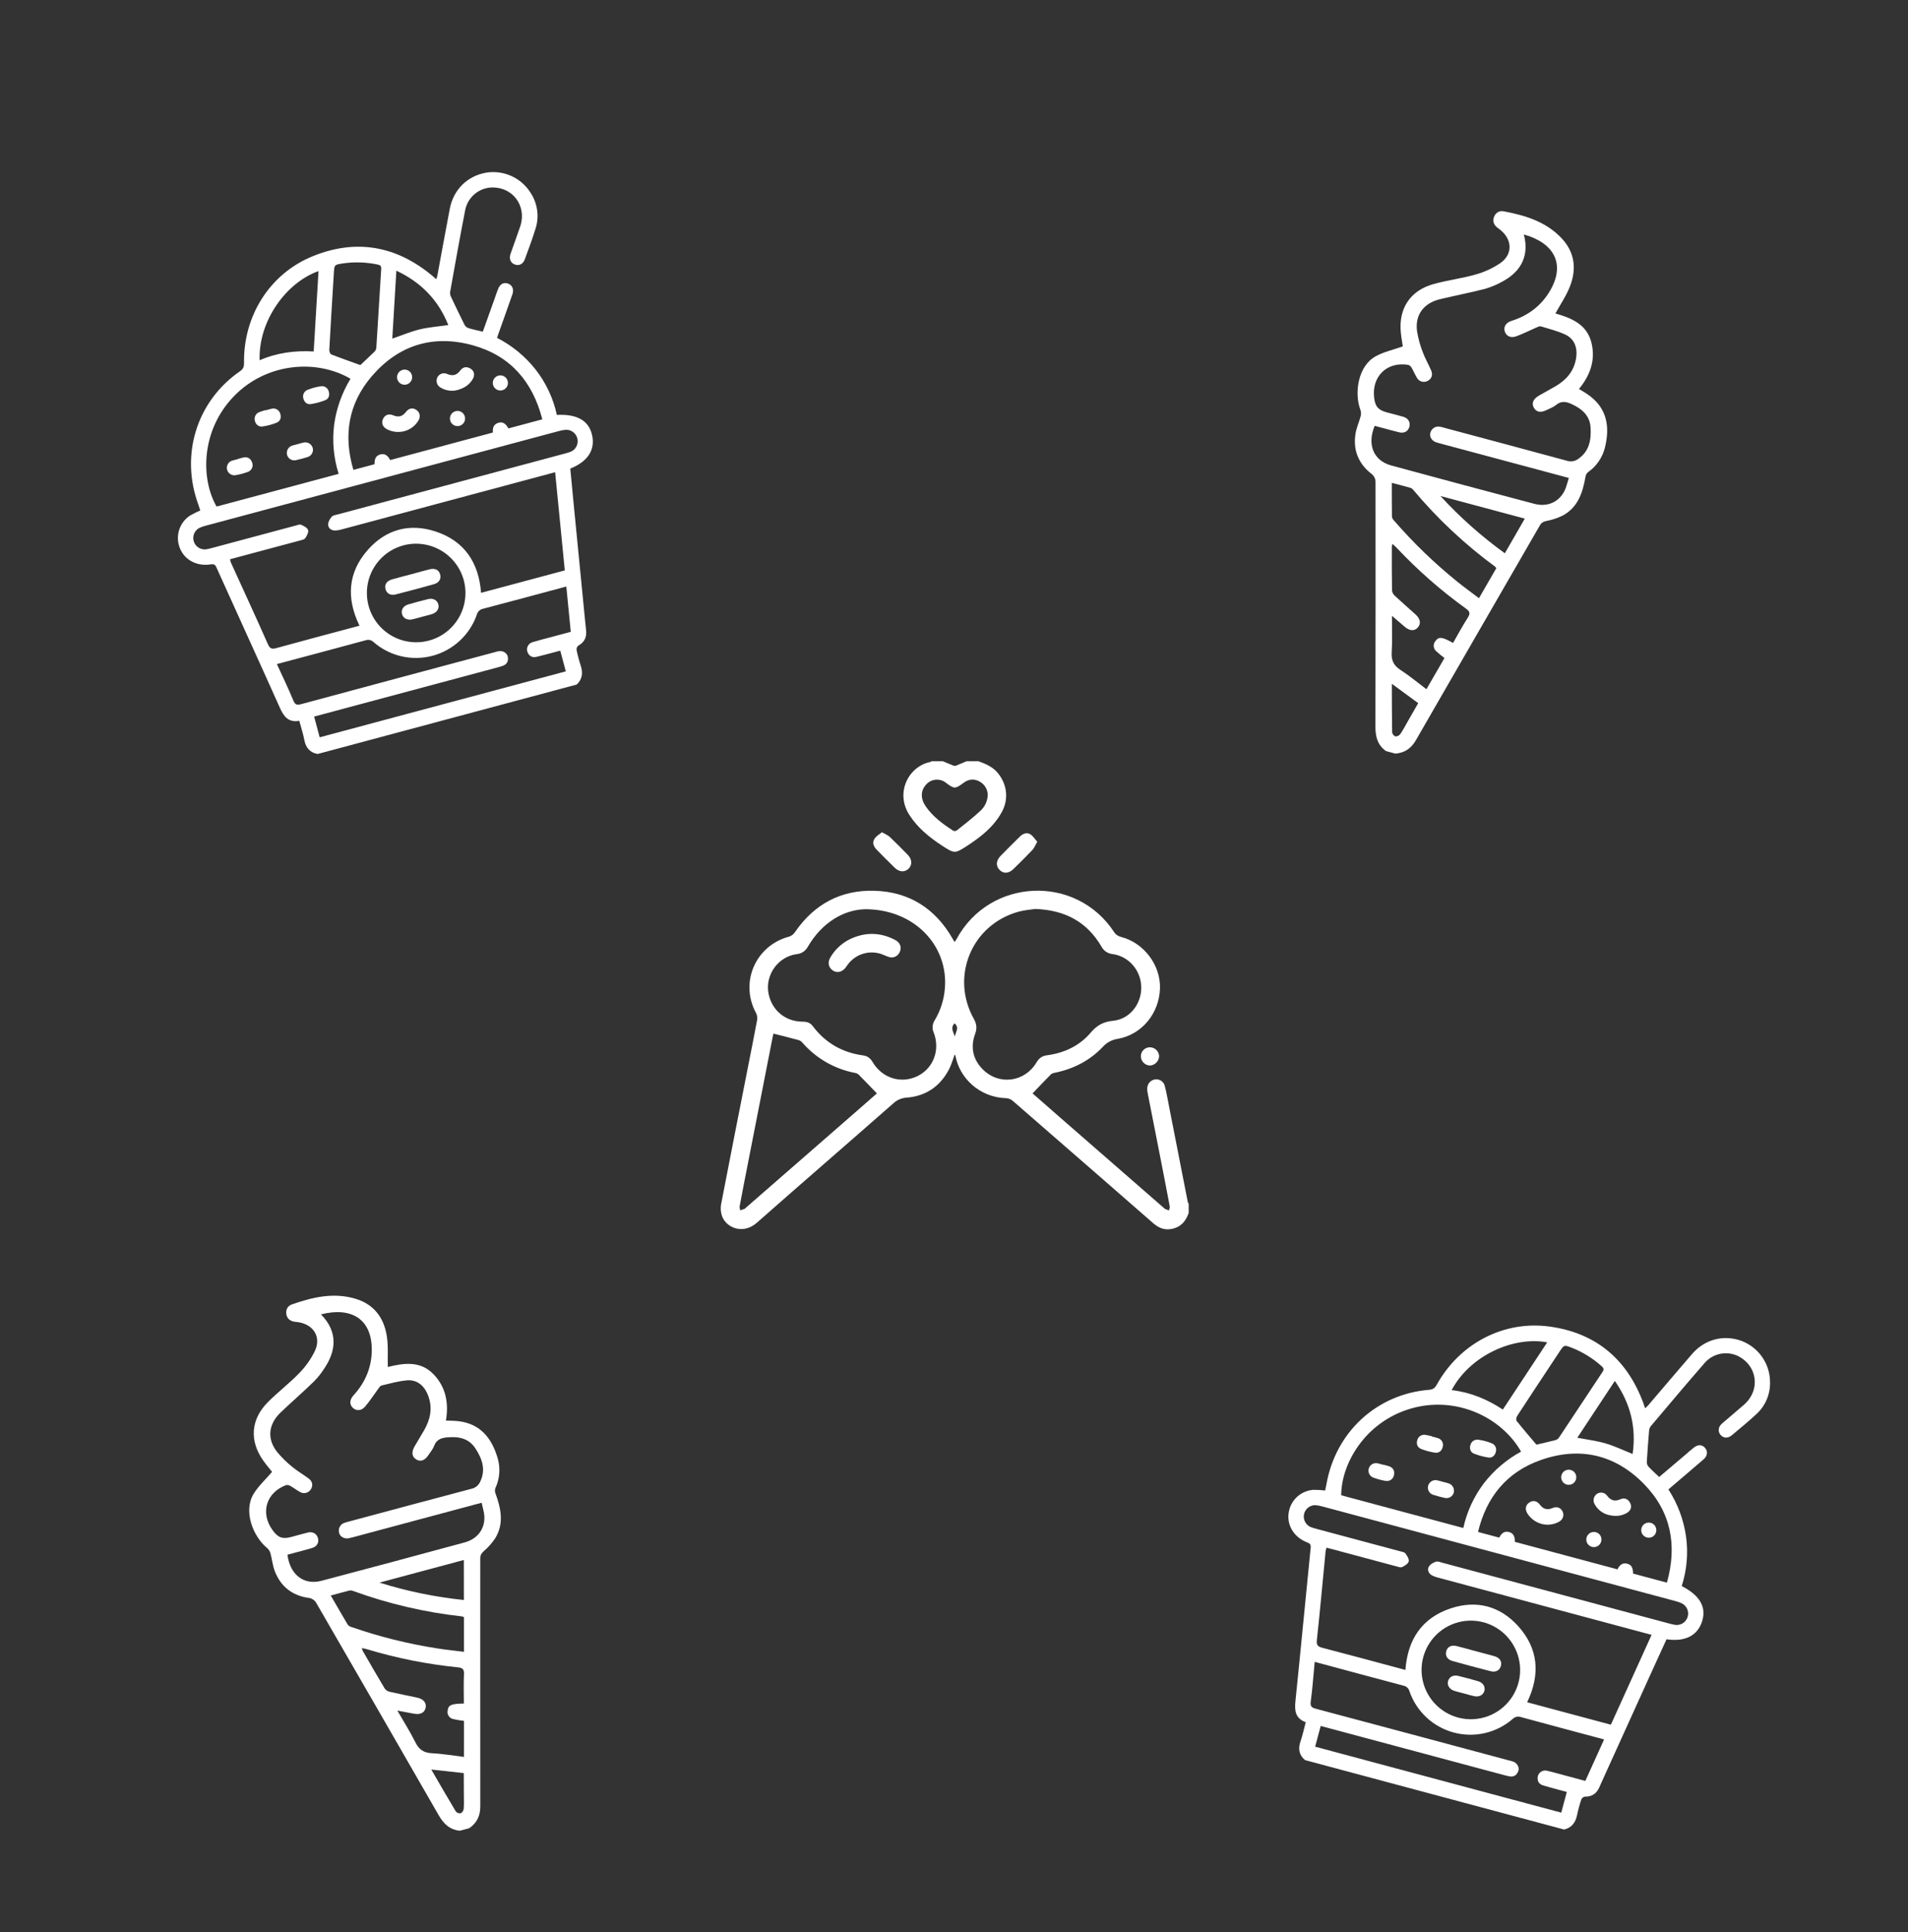 <svg xmlns="http://www.w3.org/2000/svg" width="1276" height="1292" viewBox="0 0 1276 1292" fill="none"><rect x="0" y="0" width="1276" height="1292" fill="#333333" stroke="none"/><g clip-path="url(#clip0_123_635)"><path d="M212.388 504.155C207.222 503.172 204.547 499.997 203.549 494.875C202.718 490.588 201.346 486.409 200.155 481.966C192.875 483.252 189.796 479.128 187.181 473.279C173.113 441.87 158.799 410.62 144.644 379.197C143.619 376.908 142.277 377.174 140.375 377.441C131.263 378.703 123.152 374.131 120.201 366.258C118.712 362.439 118.576 358.226 119.816 354.319C121.055 350.412 123.595 347.048 127.012 344.785C129.251 343.491 131.564 342.33 133.94 341.31C133.564 340.186 133.164 338.833 132.677 337.504C120.379 304.142 131.51 268.236 160.517 248.207C162.692 246.689 163.248 245.202 163.205 242.734C162.666 211.255 180.385 182.93 209.368 171.225C238.351 159.521 265.188 164.427 289.192 184.454C289.794 184.957 290.363 185.506 290.952 186.031C291.121 186.173 291.325 186.268 291.857 186.612C292.129 185.604 292.418 184.693 292.585 183.779C295.333 169.139 297.935 154.408 300.781 139.677C303.258 126.682 312.632 117.565 325.286 115.418C331.169 114.502 337.192 115.386 342.563 117.954C347.935 120.522 352.404 124.654 355.386 129.808C357.479 133.235 358.808 137.074 359.284 141.062C359.76 145.05 359.372 149.093 358.144 152.917C356.03 159.799 353.481 166.554 350.999 173.319C349.807 176.586 347.222 177.868 344.388 176.896C341.555 175.925 340.255 173.167 341.429 169.727C343.541 163.641 345.799 157.647 347.847 151.569C352.675 137.289 342.375 124.163 327.439 125.442C323.54 125.882 319.876 127.531 316.961 130.158C314.046 132.785 312.026 136.257 311.183 140.089C307.565 158.536 304.287 177.032 300.973 195.528C300.933 196.726 301.234 197.91 301.841 198.944C304.706 205.025 307.605 211.097 310.628 217.107C311.151 218.124 312.029 218.914 313.094 219.328C316.162 220.302 319.402 220.941 322.876 221.788C325.436 214.652 328.003 207.484 330.577 200.282C331.421 197.951 332.129 195.6 333.081 193.287C334.392 189.941 336.767 188.641 339.625 189.568C342.484 190.496 343.87 193.362 342.707 196.704C339.564 205.752 336.316 214.753 333.118 223.768C332.894 224.399 332.703 225.049 332.413 225.922C342.478 231.055 351.305 238.319 358.279 247.208C365.2 256.09 370.027 266.418 372.401 277.424C385.913 276.732 393.72 281.218 395.932 290.767C398.216 300.652 393.225 308.595 381.389 313.31C382.069 320.454 382.728 327.697 383.441 334.934C386.074 361.916 388.718 388.892 391.373 415.862C391.562 417.758 391.737 419.666 391.964 421.561C392.416 426.043 390.89 429.427 386.802 431.664C386.386 431.988 386.056 432.409 385.84 432.891C385.625 433.373 385.532 433.9 385.569 434.427C386.275 437.975 387.195 441.478 388.323 444.916C389.967 449.827 389.535 454.153 385.594 457.81L212.388 504.155ZM371.254 315.745L366.977 316.891C320.811 329.262 274.636 341.634 228.452 354.009C227.055 354.426 225.613 354.672 224.157 354.739C221.557 354.78 219.518 353.175 219.45 350.826C219.391 349.036 220.605 346.896 221.877 345.498C222.791 344.476 224.713 344.28 226.223 343.875C276.434 330.421 326.639 316.968 376.838 303.518C378.252 303.139 379.675 302.757 381.055 302.285C382.884 301.692 384.422 300.432 385.364 298.756C386.305 297.079 386.581 295.11 386.135 293.24C385.689 291.369 384.555 289.736 382.959 288.664C381.363 287.592 379.421 287.162 377.522 287.457C376.182 287.632 374.858 287.906 373.559 288.276C294.925 309.346 216.295 330.415 137.667 351.483C136.136 351.85 134.645 352.372 133.219 353.04C131.674 353.886 130.469 355.241 129.808 356.874C129.148 358.507 129.072 360.319 129.595 362.001C130.117 363.684 131.205 365.134 132.675 366.106C134.144 367.078 135.905 367.512 137.657 367.335C139.106 367.104 140.538 366.78 141.944 366.364C160.462 361.402 178.974 356.442 197.48 351.483C198.772 351.137 200.359 350.459 201.403 350.9C203.196 351.654 205.575 352.888 206.033 354.421C206.491 355.955 205.202 358.302 204.098 359.908C203.464 360.826 201.75 361.098 200.458 361.444C186.093 365.331 171.719 369.182 157.335 372.999L153.844 373.935C153.996 374.722 154.204 375.498 154.466 376.257C162.708 394.379 171.084 412.437 179.126 430.65C180.53 433.829 181.862 434.156 184.904 433.322C202.177 428.544 219.514 423.973 236.833 419.333L240.412 418.374C231.532 400.039 232.583 382.869 245.928 367.729C257.981 354.049 273.667 349.706 291 355.278C310.458 361.554 320.18 376.014 321.72 396.391L377.71 381.388C375.546 359.626 373.427 337.926 371.254 315.745ZM374.678 435.053L370.514 436.169C366.594 437.219 362.657 438.274 358.727 439.215C355.738 439.894 353.645 438.509 352.651 435.706C352.455 435.053 352.394 434.366 352.471 433.688C352.548 433.01 352.761 432.355 353.097 431.761C353.433 431.167 353.887 430.648 354.429 430.234C354.971 429.82 355.592 429.52 356.253 429.352C360.124 428.156 364.095 427.194 367.997 426.149L381.711 422.474C380.706 412.265 379.734 402.421 378.731 392.183L374.829 393.228C357.623 397.839 340.43 402.492 323.207 407.004C322.183 407.182 321.232 407.65 320.467 408.352C319.701 409.055 319.154 409.963 318.89 410.968C316.577 417.621 312.67 423.606 307.51 428.4C302.35 433.195 296.095 436.652 289.29 438.471C282.486 440.29 275.339 440.414 268.476 438.833C261.612 437.252 255.24 434.014 249.917 429.402C249.232 428.701 248.363 428.208 247.409 427.981C246.456 427.754 245.457 427.804 244.531 428.123C225.935 433.199 207.292 438.101 188.663 443.093L185.172 444.028C189.002 452.423 192.855 460.307 196.174 468.4C197.406 471.391 198.719 471.544 201.443 470.814C244.436 459.22 287.441 447.678 330.457 436.189C331.529 435.849 332.622 435.578 333.729 435.378C336.525 435.022 339.206 436.717 339.624 439.29C340.063 442.045 339.064 444.184 336.292 445.189C335.031 445.648 333.706 446.012 332.414 446.359L210.073 479.14L213.788 493.002L378.387 448.898L374.678 435.053ZM362.678 280.385C356.211 255.098 341.227 237.865 316.389 230.926C289.778 223.48 266.478 230.659 248.512 251.705C232.982 269.901 229.506 291.078 236.336 314.192L250.486 310.4C250.412 307.435 250.965 304.752 254.346 303.855C257.726 302.959 259.522 305.051 260.966 307.611L329.622 289.214C329.398 286.318 329.99 283.886 332.923 282.819C336.546 281.502 338.495 283.815 340.025 286.455L362.678 280.385ZM226.489 316.83C223.128 306.268 222.09 295.105 223.446 284.104C224.931 273.178 228.664 262.678 234.41 253.267C211.35 239.798 177.873 242.658 156.294 265.094C134.049 288.223 134.341 320.564 144.844 338.707L226.489 316.83ZM269.793 364.647C263.501 366.331 257.85 369.841 253.551 374.734C249.252 379.627 246.499 385.683 245.638 392.139C244.778 398.595 245.85 405.162 248.717 411.009C251.585 416.857 256.121 421.725 261.752 424.997C267.383 428.27 273.857 429.801 280.358 429.398C286.858 428.995 293.094 426.676 298.278 422.732C303.461 418.789 307.361 413.399 309.484 407.241C311.607 401.084 311.859 394.436 310.208 388.136C309.093 383.938 307.162 380 304.525 376.548C301.889 373.097 298.598 370.198 294.841 368.018C291.084 365.838 286.935 364.419 282.629 363.843C278.324 363.266 273.947 363.544 269.749 364.659L269.793 364.647ZM240.99 244.094C243.976 241.272 247.381 238.161 250.648 234.956C251.279 234.207 251.643 233.271 251.684 232.293C252.8 214.807 253.83 197.316 254.939 179.841C255.053 178.033 254.446 177.269 252.664 176.905C244.84 175.236 236.779 174.997 228.869 176.198C223.598 177.021 223.617 177.128 223.282 182.373C223.143 184.609 222.996 186.856 222.867 189.099C221.939 204.037 221.033 218.987 220.229 233.863C220.172 234.908 220.774 236.665 221.518 236.961C227.878 239.467 234.347 241.719 240.946 244.105L240.99 244.094ZM213.013 181.27C191.5 188.831 172.702 214.526 173.637 240.884C185.166 235.867 197.194 234.282 209.787 235.015C210.873 217.032 211.971 199.307 213.013 181.27ZM265.07 180.99L262.349 226.423C268.689 224.247 274.59 221.721 280.74 220.232C286.89 218.743 293.256 218.3 299.803 217.351C293.184 200.749 281.782 188.853 265.07 180.99Z" fill="white"></path><path d="M270.859 288.175C266.895 289.34 262.637 288.952 258.948 287.091C255.888 285.553 254.848 282.857 256.143 280.115C257.439 277.372 259.883 276.437 262.982 277.702C266.543 279.19 269.181 278.492 271.51 275.417C273.457 272.8 276.233 272.477 278.618 274.186C280.862 275.784 281.386 278.787 279.73 281.373C277.702 284.647 274.547 287.067 270.859 288.175V288.175Z" fill="white"></path><path d="M305.68 260.862C302.007 261.755 298.13 261.191 294.864 259.288C293.698 258.704 292.791 257.706 292.322 256.49C291.852 255.273 291.853 253.925 292.324 252.709C292.573 252.079 292.948 251.507 293.427 251.028C293.906 250.549 294.478 250.173 295.108 249.925C295.738 249.676 296.412 249.56 297.089 249.582C297.766 249.605 298.431 249.767 299.042 250.057C302.725 251.615 305.445 250.942 307.833 247.702C309.603 245.3 312.113 244.89 314.694 246.49C317.274 248.091 317.724 250.815 316.085 253.602C313.913 257.197 310.691 259.52 305.68 260.862Z" fill="white"></path><path d="M275.434 250.779C275.713 251.735 275.704 252.752 275.407 253.702C275.11 254.653 274.539 255.495 273.765 256.121C272.991 256.748 272.049 257.132 271.058 257.226C270.066 257.319 269.069 257.117 268.192 256.645C267.315 256.174 266.597 255.453 266.128 254.575C265.659 253.696 265.46 252.698 265.557 251.707C265.653 250.716 266.04 249.775 266.67 249.004C267.299 248.232 268.142 247.663 269.094 247.369C269.734 247.162 270.409 247.087 271.078 247.148C271.748 247.209 272.398 247.404 272.991 247.723C273.583 248.041 274.105 248.476 274.524 249.001C274.944 249.526 275.254 250.131 275.434 250.779Z" fill="white"></path><path d="M336.066 260.888C335.112 261.173 334.095 261.169 333.143 260.877C332.191 260.585 331.346 260.018 330.715 259.247C330.084 258.477 329.695 257.537 329.597 256.546C329.498 255.555 329.695 254.557 330.162 253.678C330.629 252.798 331.345 252.076 332.221 251.603C333.097 251.129 334.094 250.925 335.085 251.016C336.077 251.107 337.02 251.489 337.795 252.114C338.57 252.739 339.143 253.579 339.442 254.529C339.651 255.168 339.729 255.842 339.672 256.512C339.614 257.182 339.422 257.833 339.107 258.427C338.791 259.02 338.36 259.545 337.837 259.967C337.315 260.39 336.712 260.704 336.066 260.888V260.888Z" fill="white"></path><path d="M310.881 278.631C311.12 279.6 311.068 280.618 310.73 281.557C310.392 282.497 309.784 283.315 308.982 283.909C308.18 284.504 307.22 284.848 306.223 284.899C305.226 284.949 304.237 284.704 303.379 284.193C302.521 283.682 301.834 282.93 301.403 282.029C300.972 281.129 300.817 280.121 300.957 279.133C301.097 278.145 301.527 277.22 302.191 276.475C302.856 275.73 303.726 275.198 304.692 274.947C305.34 274.769 306.018 274.724 306.684 274.814C307.351 274.904 307.992 275.128 308.57 275.472C309.148 275.816 309.65 276.273 310.047 276.816C310.445 277.358 310.728 277.976 310.881 278.631V278.631Z" fill="white"></path><path d="M210.229 259.147C211.644 258.781 213.078 258.49 214.524 258.276C215.713 258.072 216.935 258.335 217.935 259.01C218.936 259.685 219.637 260.72 219.892 261.9C220.592 264.304 219.869 266.668 217.517 267.598C214.39 268.819 211.138 269.691 207.819 270.196C205.317 270.567 203.458 268.867 202.881 266.467C202.53 265.313 202.63 264.07 203.162 262.987C203.694 261.905 204.617 261.065 205.744 260.638C207.212 260.063 208.709 259.565 210.229 259.147V259.147Z" fill="white"></path><path d="M177.699 274.375C179.085 273.91 180.499 273.531 181.933 273.241C183.114 272.994 184.345 273.213 185.369 273.852C186.392 274.492 187.13 275.501 187.427 276.671C188.268 279.253 187.449 281.643 184.976 282.642C181.959 283.852 178.809 284.697 175.592 285.157C172.952 285.536 170.972 283.84 170.431 281.263C170.129 280.104 170.272 278.875 170.832 277.817C171.392 276.759 172.329 275.95 173.457 275.549C174.8 274.974 176.234 274.637 177.632 274.197L177.699 274.375Z" fill="white"></path><path d="M199.18 296.931C200.481 296.582 201.776 296.142 203.091 295.883C204.373 295.612 205.711 295.838 206.833 296.515C207.956 297.192 208.78 298.269 209.139 299.53C209.467 300.8 209.286 302.149 208.632 303.287C207.979 304.426 206.907 305.263 205.644 305.621C203.18 306.412 200.673 307.075 198.137 307.633C196.873 307.984 195.522 307.825 194.375 307.188C193.228 306.552 192.377 305.491 192.005 304.233C191.823 303.581 191.771 302.899 191.853 302.226C191.935 301.554 192.148 300.904 192.481 300.315C192.814 299.725 193.26 299.207 193.793 298.789C194.327 298.372 194.937 298.064 195.59 297.883C196.768 297.53 197.973 297.207 199.18 296.931Z" fill="white"></path><path d="M158.837 306.955C160.147 306.604 161.438 306.184 162.748 305.907C165.591 305.342 167.581 306.484 168.582 309.172C168.832 309.778 168.957 310.428 168.947 311.084C168.937 311.74 168.793 312.386 168.523 312.984C168.254 313.582 167.866 314.119 167.381 314.561C166.897 315.003 166.328 315.342 165.708 315.555C162.96 316.571 160.121 317.316 157.229 317.781C156.018 317.902 154.804 317.58 153.813 316.873C152.823 316.166 152.123 315.123 151.845 313.938C151.566 312.753 151.728 311.508 152.3 310.434C152.871 309.359 153.814 308.53 154.952 308.099C156.214 307.639 157.571 307.397 158.863 307.051L158.837 306.955Z" fill="white"></path><path d="M274.911 383.99C279.048 382.882 283.167 381.703 287.315 380.667C290.956 379.766 293.493 381.06 294.338 384.043C295.184 387.025 293.711 389.628 290.161 390.626C281.706 393.01 273.221 395.284 264.707 397.446C261.154 398.398 258.554 396.831 257.789 393.836C257.024 390.841 258.588 388.439 262.183 387.401C266.407 386.194 270.668 385.127 274.911 383.99Z" fill="white"></path><path d="M282.27 412.397C280.096 412.98 277.933 413.671 275.749 414.144C272.295 414.873 269.469 413.301 268.816 410.444C268.163 407.588 269.814 405.088 273.06 404.143C277.483 402.845 281.951 401.639 286.433 400.56C289.669 399.786 292.415 401.342 293.15 404.083C293.884 406.824 292.293 409.477 289.109 410.546C286.874 411.285 284.548 411.787 282.27 412.397Z" fill="white"></path></g><g clip-path="url(#clip1_123_635)"><path d="M872.729 1176.87C868.747 1173.44 868.017 1169.35 869.714 1164.42C871.138 1160.29 872.039 1155.98 873.23 1151.54C866.281 1149.01 865.677 1143.9 866.336 1137.53C869.859 1103.29 873.087 1069.07 876.54 1034.78C876.797 1032.29 875.502 1031.85 873.721 1031.13C865.199 1027.67 860.461 1019.65 861.841 1011.36C862.461 1007.3 864.45 1003.59 867.477 1000.82C870.503 998.06 874.385 996.417 878.476 996.166C881.062 996.164 883.646 996.316 886.213 996.62C886.45 995.458 886.78 994.087 887.023 992.693C893.053 957.652 920.646 932.121 955.781 929.279C958.424 929.052 959.649 928.042 960.845 925.883C976.119 898.352 1005.63 882.682 1036.58 887.036C1067.53 891.391 1088.32 909.059 1099.09 938.405C1099.36 939.141 1099.58 939.901 1099.83 940.651C1099.91 940.858 1100.03 941.042 1100.32 941.606C1101.06 940.869 1101.77 940.225 1102.37 939.516C1112.07 928.212 1121.69 916.756 1131.52 905.421C1140.16 895.406 1152.84 892.197 1164.87 896.665C1170.42 898.814 1175.2 902.59 1178.56 907.5C1181.93 912.41 1183.74 918.223 1183.74 924.177C1183.84 928.192 1183.07 932.181 1181.49 935.872C1179.91 939.564 1177.55 942.871 1174.58 945.569C1169.31 950.472 1163.72 955.047 1158.19 959.665C1155.52 961.898 1152.64 961.716 1150.67 959.458C1148.71 957.2 1148.96 954.161 1151.7 951.769C1156.57 947.555 1161.52 943.493 1166.33 939.253C1177.65 929.3 1175.3 912.782 1161.72 906.422C1158.13 904.854 1154.13 904.451 1150.29 905.268C1146.45 906.085 1142.97 908.082 1140.32 910.979C1127.96 925.145 1115.88 939.524 1103.76 953.885C1103.13 954.903 1102.79 956.079 1102.8 957.278C1102.24 963.977 1101.72 970.685 1101.33 977.401C1101.28 978.543 1101.64 979.666 1102.36 980.558C1104.53 982.936 1107.01 985.108 1109.6 987.578C1115.38 982.679 1121.19 977.754 1127.02 972.805C1128.92 971.208 1130.7 969.526 1132.69 967.998C1135.49 965.757 1138.2 965.818 1140.21 968.05C1142.23 970.283 1141.99 973.458 1139.31 975.771C1132.07 982.035 1124.75 988.206 1117.48 994.415C1116.97 994.849 1116.48 995.316 1115.79 995.927C1121.94 1005.41 1125.95 1016.11 1127.55 1027.3C1129.1 1038.45 1128.12 1049.81 1124.67 1060.52C1136.72 1066.68 1141.24 1074.47 1138.38 1083.84C1135.41 1093.55 1127.12 1097.93 1114.51 1096.1C1111.53 1102.62 1108.48 1109.22 1105.48 1115.85C1094.26 1140.53 1083.07 1165.22 1071.88 1189.9C1071.1 1191.64 1070.29 1193.38 1069.54 1195.13C1067.69 1199.24 1064.68 1201.41 1060.02 1201.3C1059.5 1201.37 1059 1201.57 1058.57 1201.88C1058.15 1202.19 1057.8 1202.6 1057.57 1203.08C1056.41 1206.5 1055.45 1210 1054.71 1213.54C1053.68 1218.61 1051.14 1222.14 1045.9 1223.34L872.729 1176.87ZM1104.52 1093.14L1100.24 1091.99C1054.07 1079.62 1007.9 1067.25 961.714 1054.87C960.295 1054.54 958.924 1054.03 957.629 1053.36C955.357 1052.09 954.394 1049.68 955.509 1047.62C956.353 1046.04 958.474 1044.79 960.275 1044.22C961.578 1043.79 963.34 1044.58 964.85 1044.98C1015.06 1058.44 1065.27 1071.89 1115.47 1085.34C1116.88 1085.72 1118.3 1086.1 1119.73 1086.38C1121.61 1086.78 1123.58 1086.46 1125.23 1085.48C1126.88 1084.5 1128.11 1082.93 1128.66 1081.09C1129.2 1079.24 1129.04 1077.26 1128.19 1075.54C1127.35 1073.81 1125.88 1072.47 1124.09 1071.77C1122.84 1071.25 1121.56 1070.83 1120.25 1070.5C1041.61 1049.43 962.982 1028.36 884.355 1007.29C882.845 1006.85 881.293 1006.55 879.724 1006.42C877.963 1006.38 876.242 1006.95 874.853 1008.03C873.465 1009.12 872.494 1010.65 872.105 1012.37C871.716 1014.09 871.933 1015.89 872.72 1017.46C873.506 1019.04 874.814 1020.29 876.421 1021.02C877.79 1021.54 879.193 1021.98 880.619 1022.32C899.136 1027.28 917.648 1032.24 936.154 1037.2C937.446 1037.55 939.159 1037.75 939.843 1038.66C941.019 1040.21 942.463 1042.46 942.092 1044.02C941.722 1045.58 939.432 1046.97 937.673 1047.81C936.665 1048.28 935.045 1047.66 933.753 1047.32C919.369 1043.5 904.995 1039.65 890.63 1035.76L887.138 1034.83C886.876 1035.58 886.668 1036.36 886.516 1037.15C884.593 1056.96 882.817 1076.79 880.676 1096.58C880.302 1100.04 881.292 1100.99 884.343 1101.79C901.691 1106.29 918.991 1111 936.31 1115.64L939.889 1116.6C941.367 1096.28 950.861 1081.93 969.988 1075.49C987.266 1069.67 1003.02 1073.75 1015.25 1087.25C1028.96 1102.41 1030.15 1119.79 1021.3 1138.21L1077.29 1153.21C1086.29 1133.29 1095.31 1113.43 1104.52 1093.14ZM1047.83 1198.17L1043.66 1197.06C1039.74 1196.01 1035.81 1194.95 1031.93 1193.8C1029 1192.9 1027.88 1190.65 1028.42 1187.72C1028.58 1187.06 1028.87 1186.44 1029.28 1185.89C1029.68 1185.34 1030.2 1184.88 1030.78 1184.53C1031.37 1184.19 1032.02 1183.96 1032.7 1183.88C1033.38 1183.79 1034.06 1183.84 1034.72 1184.02C1038.67 1184.92 1042.59 1186.08 1046.49 1187.12L1060.21 1190.8C1064.44 1181.45 1068.52 1172.44 1072.77 1163.07L1068.87 1162.03C1051.66 1157.42 1034.45 1152.85 1017.28 1148.15C1016.3 1147.79 1015.24 1147.72 1014.23 1147.94C1013.21 1148.17 1012.29 1148.68 1011.56 1149.42C1006.23 1154.03 999.85 1157.26 992.984 1158.83C986.119 1160.4 978.973 1160.27 972.17 1158.44C965.368 1156.61 959.117 1153.15 953.963 1148.35C948.809 1143.54 944.91 1137.55 942.606 1130.9C942.364 1129.95 941.858 1129.09 941.145 1128.41C940.433 1127.74 939.544 1127.28 938.581 1127.1C919.938 1122.2 901.342 1117.12 882.714 1112.13L879.222 1111.19C878.342 1120.38 877.737 1129.13 876.565 1137.8C876.136 1141.01 877.197 1141.8 879.92 1142.53C922.951 1153.98 965.965 1165.49 1008.96 1177.05C1010.06 1177.29 1011.14 1177.6 1012.2 1177.98C1014.8 1179.07 1016.28 1181.88 1015.35 1184.32C1014.35 1186.92 1012.42 1188.27 1009.52 1187.76C1008.19 1187.52 1006.86 1187.18 1005.57 1186.83L883.232 1154.05L879.518 1167.91L1044.12 1212.02L1047.83 1198.17ZM1114.77 1058.23C1121.81 1033.09 1117.45 1010.68 1099.41 992.249C1080.09 972.495 1056.32 967.062 1030.24 976.306C1007.69 984.299 994.092 1000.9 988.45 1024.33L1002.6 1028.12C1004.02 1025.52 1005.84 1023.47 1009.22 1024.39C1012.59 1025.3 1013.1 1028.01 1013.07 1030.95L1081.73 1049.34C1082.98 1046.72 1084.71 1044.91 1087.78 1045.46C1091.58 1046.13 1092.11 1049.11 1092.12 1052.16L1114.77 1058.23ZM978.603 1021.69C980.974 1010.87 985.657 1000.68 992.331 991.831C999.08 983.111 1007.56 975.884 1017.24 970.607C1004.01 947.413 973.586 933.152 943.68 941.792C912.851 950.7 896.934 978.854 896.958 999.818L978.603 1021.69ZM992.197 1084.76C985.906 1083.07 979.257 1083.28 973.087 1085.37C966.918 1087.46 961.505 1091.33 957.532 1096.49C953.559 1101.65 951.204 1107.87 950.764 1114.37C950.323 1120.87 951.818 1127.35 955.058 1133C958.298 1138.65 963.139 1143.21 968.971 1146.12C974.802 1149.02 981.362 1150.13 987.823 1149.3C994.284 1148.48 1000.36 1145.76 1005.27 1141.49C1010.19 1137.22 1013.73 1131.59 1015.45 1125.31C1016.59 1121.11 1016.88 1116.74 1016.33 1112.43C1015.77 1108.12 1014.37 1103.97 1012.2 1100.2C1010.04 1096.43 1007.16 1093.13 1003.72 1090.48C1000.28 1087.83 996.347 1085.88 992.153 1084.75L992.197 1084.76ZM1027.53 965.953C1031.53 965.003 1036.03 964.011 1040.46 962.869C1041.38 962.536 1042.17 961.907 1042.69 961.081C1052.4 946.495 1062.04 931.862 1071.74 917.283C1072.74 915.774 1072.59 914.81 1071.23 913.603C1065.29 908.246 1058.43 904.008 1050.98 901.094C1046 899.171 1045.97 899.273 1043.05 903.648C1041.82 905.514 1040.57 907.387 1039.33 909.265C1031.06 921.737 1022.8 934.232 1014.67 946.713C1014.09 947.589 1013.74 949.411 1014.23 950.04C1018.49 955.39 1022.96 960.576 1027.49 965.941L1027.53 965.953ZM1034.71 897.558C1012.3 893.349 983.175 906.203 970.805 929.497C983.298 930.917 994.507 935.558 1005.05 942.489C1014.98 927.458 1024.79 912.657 1034.71 897.558ZM1079.94 923.344L1054.86 961.329C1061.44 962.615 1067.81 963.378 1073.89 965.163C1079.96 966.949 1085.69 969.748 1091.83 972.2C1094.4 954.513 1090.48 938.51 1079.94 923.344Z" fill="white"></path><path d="M1031.36 1019.06C1027.34 1018.09 1023.85 1015.62 1021.58 1012.17C1019.7 1009.31 1020.15 1006.45 1022.64 1004.72C1025.14 1003 1027.72 1003.41 1029.77 1006.05C1032.11 1009.12 1034.74 1009.84 1038.3 1008.34C1041.29 1007.05 1043.86 1008.16 1045.07 1010.83C1046.21 1013.33 1045.17 1016.2 1042.44 1017.61C1039.05 1019.43 1035.1 1019.95 1031.36 1019.06V1019.06Z" fill="white"></path><path d="M1075.17 1012.82C1071.54 1011.76 1068.47 1009.33 1066.59 1006.05C1065.87 1004.96 1065.58 1003.64 1065.79 1002.35C1065.99 1001.07 1066.66 999.898 1067.68 999.08C1068.21 998.659 1068.82 998.351 1069.47 998.176C1070.13 998.001 1070.81 997.962 1071.48 998.061C1072.15 998.161 1072.79 998.397 1073.37 998.755C1073.94 999.113 1074.44 999.586 1074.82 1000.14C1077.23 1003.33 1079.93 1004.11 1083.61 1002.5C1086.35 1001.3 1088.73 1002.2 1090.16 1004.88C1091.6 1007.56 1090.62 1010.14 1087.81 1011.73C1084.13 1013.76 1080.18 1014.16 1075.17 1012.82Z" fill="white"></path><path d="M1054.02 988.964C1053.78 989.932 1053.26 990.808 1052.53 991.483C1051.8 992.157 1050.88 992.601 1049.9 992.757C1048.92 992.912 1047.91 992.774 1047 992.359C1046.1 991.944 1045.34 991.271 1044.81 990.424C1044.29 989.577 1044.03 988.594 1044.06 987.599C1044.09 986.603 1044.42 985.64 1045 984.83C1045.58 984.02 1046.38 983.399 1047.31 983.045C1048.24 982.691 1049.26 982.62 1050.23 982.841C1050.89 982.982 1051.51 983.255 1052.06 983.642C1052.61 984.029 1053.08 984.524 1053.43 985.096C1053.78 985.668 1054.02 986.305 1054.12 986.97C1054.22 987.635 1054.18 988.313 1054.02 988.964Z" fill="white"></path><path d="M1101.47 1028.04C1100.5 1027.81 1099.62 1027.29 1098.94 1026.56C1098.27 1025.84 1097.82 1024.92 1097.66 1023.94C1097.5 1022.96 1097.63 1021.95 1098.04 1021.04C1098.45 1020.13 1099.12 1019.37 1099.96 1018.84C1100.81 1018.31 1101.79 1018.05 1102.78 1018.07C1103.78 1018.1 1104.74 1018.42 1105.56 1019C1106.37 1019.57 1107 1020.37 1107.35 1021.3C1107.71 1022.23 1107.79 1023.25 1107.57 1024.22C1107.44 1024.88 1107.17 1025.5 1106.78 1026.05C1106.4 1026.6 1105.9 1027.07 1105.33 1027.43C1104.76 1027.78 1104.13 1028.02 1103.46 1028.12C1102.8 1028.23 1102.12 1028.2 1101.47 1028.04V1028.04Z" fill="white"></path><path d="M1070.79 1030.81C1070.51 1031.77 1069.96 1032.62 1069.19 1033.27C1068.43 1033.91 1067.5 1034.32 1066.5 1034.43C1065.51 1034.54 1064.51 1034.36 1063.62 1033.91C1062.73 1033.45 1062 1032.75 1061.51 1031.87C1061.02 1031 1060.8 1030.01 1060.88 1029.01C1060.96 1028.02 1061.33 1027.07 1061.94 1026.28C1062.56 1025.5 1063.39 1024.91 1064.34 1024.6C1065.29 1024.28 1066.31 1024.26 1067.27 1024.52C1067.92 1024.69 1068.53 1024.99 1069.06 1025.4C1069.59 1025.82 1070.04 1026.33 1070.37 1026.92C1070.7 1027.5 1070.9 1028.15 1070.97 1028.82C1071.05 1029.49 1070.98 1030.16 1070.79 1030.81V1030.81Z" fill="white"></path><path d="M993.363 963.609C994.771 964 996.158 964.465 997.518 965.003C998.65 965.421 999.577 966.26 1000.11 967.344C1000.63 968.429 1000.72 969.676 1000.35 970.825C999.759 973.257 997.951 974.943 995.449 974.572C992.131 974.067 988.878 973.195 985.751 971.974C983.399 971.044 982.64 968.642 983.339 966.275C983.612 965.101 984.321 964.074 985.323 963.402C986.324 962.731 987.543 962.465 988.734 962.659C990.292 962.895 991.837 963.212 993.363 963.609V963.609Z" fill="white"></path><path d="M957.577 960.532C959.01 960.823 960.424 961.202 961.811 961.667C962.957 962.044 963.914 962.849 964.481 963.915C965.048 964.98 965.181 966.223 964.854 967.385C964.292 970.041 962.387 971.701 959.745 971.33C956.528 970.87 953.378 970.026 950.361 968.816C947.886 967.825 947.019 965.366 947.84 962.863C948.157 961.709 948.895 960.716 949.91 960.08C950.924 959.444 952.139 959.211 953.317 959.428C954.767 959.602 956.178 960.027 957.609 960.344L957.577 960.532Z" fill="white"></path><path d="M964.903 990.806C966.203 991.155 967.545 991.421 968.813 991.854C970.059 992.261 971.104 993.125 971.738 994.273C972.372 995.42 972.547 996.765 972.228 998.036C971.877 999.301 971.045 1000.38 969.91 1001.04C968.775 1001.7 967.428 1001.89 966.155 1001.56C963.626 1001.02 961.123 1000.34 958.648 999.553C957.378 999.225 956.288 998.411 955.612 997.287C954.937 996.163 954.73 994.818 955.038 993.543C955.206 992.887 955.502 992.27 955.909 991.729C956.316 991.187 956.826 990.731 957.409 990.387C957.992 990.043 958.637 989.817 959.308 989.722C959.979 989.628 960.661 989.666 961.317 989.836C962.514 990.119 963.718 990.442 964.903 990.806Z" fill="white"></path><path d="M924.953 979.316C926.262 979.667 927.59 979.948 928.864 980.364C931.608 981.296 932.761 983.279 932.283 986.108C932.198 986.758 931.98 987.384 931.643 987.946C931.307 988.509 930.859 988.997 930.327 989.381C929.794 989.764 929.19 990.034 928.549 990.175C927.909 990.316 927.246 990.324 926.603 990.199C923.716 989.705 920.884 988.931 918.147 987.887C917.037 987.387 916.147 986.5 915.643 985.393C915.139 984.285 915.054 983.032 915.405 981.867C915.757 980.702 916.519 979.704 917.552 979.06C918.584 978.415 919.815 978.168 921.016 978.364C922.339 978.597 923.635 979.066 924.927 979.412L924.953 979.316Z" fill="white"></path><path d="M986.957 1104.07C991.095 1105.18 995.252 1106.22 999.362 1107.39C1002.97 1108.43 1004.51 1110.82 1003.76 1113.83C1003 1116.83 1000.42 1118.35 996.847 1117.44C988.333 1115.28 979.848 1113 971.393 1110.62C967.84 1109.67 966.372 1107.01 967.207 1104.03C968.042 1101.06 970.598 1099.76 974.23 1100.66C978.491 1101.72 982.715 1102.93 986.957 1104.07Z" fill="white"></path><path d="M979.127 1132.35C976.954 1131.77 974.734 1131.28 972.606 1130.6C969.251 1129.5 967.59 1126.73 968.453 1123.93C969.315 1121.13 971.995 1119.79 975.278 1120.59C979.758 1121.68 984.23 1122.87 988.651 1124.18C991.84 1125.13 993.441 1127.85 992.707 1130.59C991.972 1133.33 989.268 1134.83 985.976 1134.16C983.671 1133.69 981.406 1132.96 979.127 1132.35Z" fill="white"></path></g><g clip-path="url(#clip2_123_635)"><path d="M794.954 810.983C792.902 817.108 789.005 821.074 782.398 821.901C777.911 822.459 774.29 820.568 771.029 817.72C759.366 807.512 747.7 797.334 736.032 787.187C716.458 770.114 696.858 753.059 677.233 736.021C676.02 735.005 674.516 734.402 672.937 734.299C654.708 733.755 641.547 720.464 638.952 705.856C638.906 705.611 638.661 705.396 638.469 705.09C637.16 708.558 636.226 712.096 634.549 715.235C628.57 726.474 619.16 732.897 606.398 733.923C603.083 734.105 599.935 735.434 597.493 737.683C567.121 764.387 536.504 790.809 506.194 817.544C496.24 826.349 484.121 820.193 482.39 811.473C481.951 809.489 481.889 807.439 482.207 805.432C488.076 775.124 494.007 744.821 500 714.523C502.136 703.651 504.341 692.802 506.354 681.915C506.593 680.341 506.325 678.732 505.589 677.321C494.51 656.841 505.328 632.096 527.891 626.224C529.468 625.65 530.813 624.574 531.719 623.161C544.474 604.618 562.237 595.017 584.547 595.599C607.883 596.196 625.538 607.397 637.16 627.801C637.459 628.329 637.75 628.865 638.056 629.394C638.094 629.47 638.209 629.508 638.515 629.73C638.929 629.095 639.388 628.498 639.74 627.839C661.92 586.94 719.579 584.368 745.074 623.23C746.376 625.213 747.937 626.01 750.119 626.591C765.194 630.611 776.265 645.54 775.752 660.945C775.201 677.681 763.594 691.799 747.493 694.632C743.659 695.192 740.139 697.07 737.54 699.945C728.774 709.248 717.795 714.775 705.3 717.332C704.417 717.435 703.578 717.777 702.873 718.32C698.762 722.462 694.75 726.696 690.531 731.091C696.258 736.098 702.582 741.641 708.906 747.169L778.233 807.591C778.508 807.885 778.819 808.142 779.159 808.357C780.009 808.732 780.905 809.015 781.778 809.337C781.962 808.433 782.444 807.476 782.283 806.634C780.162 795.349 777.965 784.079 775.76 772.809C773.029 758.849 770.286 744.895 767.53 730.945C767.366 730.145 767.264 729.334 767.223 728.518C767.032 725.126 769.061 722.393 772.162 721.804C773.632 721.503 775.162 721.783 776.431 722.585C777.7 723.387 778.609 724.649 778.968 726.106C780.247 731.114 781.119 736.236 782.115 741.312C786.198 762.152 790.281 782.989 794.365 803.824C794.501 804.19 794.694 804.531 794.939 804.835L794.954 810.983ZM692.369 607.765C689.636 608.201 685.218 608.462 681.053 609.625C649.801 618.33 635.438 652.936 651.263 681.264C653.162 684.671 653.498 687.596 652.128 691.317C648.882 700.121 650.597 708.313 657.189 714.974C668.007 725.923 685.318 723.626 693.173 710.381C694.811 707.617 696.848 706.055 700.063 705.634C711.662 704.103 721.899 699.363 729.455 690.436C733.651 685.475 738.015 683.171 744.477 682.527C755.494 681.44 763.372 671.357 763.227 660.133C763.081 648.909 755.019 639.461 744.04 637.93C742.483 637.787 740.986 637.254 739.688 636.38C738.39 635.506 737.333 634.32 736.614 632.931C727.113 616.707 712.734 608.53 692.369 607.765ZM578.208 607.972C564.426 608.393 549.88 616.569 540.256 633.023C539.527 634.407 538.462 635.587 537.16 636.454C535.857 637.32 534.357 637.846 532.799 637.984C520.281 639.63 511.507 652.041 513.98 664.421C516.215 675.591 525.204 683.063 536.696 683.132C539.536 683.132 541.848 683.783 543.586 686.141C552.008 697.35 563.309 703.804 577.166 705.687C580.229 706.101 582.074 707.617 583.582 710.166C589.952 720.885 602.455 724.835 613.388 719.629C624.191 714.484 628.93 702.02 624.42 690.39C623.844 689.093 623.6 687.672 623.71 686.257C623.819 684.842 624.279 683.476 625.048 682.282C628.944 675.824 631.285 668.548 631.885 661.029C634.358 632.617 611.795 607.818 578.208 607.933V607.972ZM517.264 691.118C517.226 691.286 516.95 692.243 516.767 693.208C511.178 721.704 505.596 750.206 500.023 778.712C498.208 787.976 496.378 797.24 494.663 806.527C494.503 807.392 494.885 808.364 495.016 809.283C495.973 808.962 496.945 808.686 497.879 808.311C498.239 808.165 498.499 807.783 498.805 807.545C523.519 786.001 548.231 764.461 572.94 742.927C577.649 738.823 582.334 734.697 586.446 731.098C582.235 726.75 578.269 722.6 574.234 718.534C573.57 717.949 572.756 717.559 571.884 717.409C558.171 714.81 545.734 707.665 536.581 697.128C535.953 696.368 535.126 695.798 534.192 695.482C528.634 693.958 523.068 692.588 517.264 691.118ZM638.515 693.193C638.952 690.23 641.861 687.129 638.347 684.265C635.284 687.389 637.849 690.283 638.515 693.193Z" fill="white"></path><path d="M654.348 509C659.34 510.799 664.125 512.828 667.578 517.192C673.634 524.848 674.637 534.587 669.875 543.162C664.516 552.809 656.148 559.431 647.144 565.319C638.561 570.923 638.431 570.9 629.826 565.319C621.343 559.738 613.541 553.406 608.013 544.693C598.604 529.848 607.699 512.407 622.108 509.498C622.48 509.37 622.836 509.204 623.172 509H630.53C632.934 510.003 635.33 511.044 637.765 511.978C638.336 512.152 638.949 512.125 639.503 511.902C641.8 510.983 644.097 509.972 646.394 509H654.348ZM660.573 531.547C660.546 529.639 659.992 527.775 658.972 526.162C657.951 524.548 656.505 523.249 654.792 522.406C651.186 520.538 647.695 520.99 644.487 523.378C638.822 527.589 638.163 527.62 632.666 523.44C630.703 521.858 628.199 521.108 625.69 521.348C623.18 521.588 620.864 522.801 619.237 524.726C615.6 528.784 615.531 534.043 619.153 539.273C623.946 546.163 630.637 551.04 637.528 555.488C637.907 555.643 638.318 555.704 638.725 555.667C639.133 555.629 639.526 555.495 639.87 555.274C645.115 551.109 650.436 546.982 655.336 542.45C656.914 541.092 658.193 539.423 659.094 537.546C659.996 535.67 660.499 533.628 660.573 531.547V531.547Z" fill="white"></path><path d="M693.678 562.816C692.361 565.113 691.695 566.965 690.447 568.29C686.328 572.662 682.025 576.888 677.738 581.076C674.583 584.138 671.169 584.299 668.55 581.742C665.932 579.185 665.993 575.525 669.14 572.302C673.407 567.928 677.725 563.607 682.094 559.34C684.054 557.418 686.596 556.377 689.031 557.809C690.799 558.919 692.017 560.986 693.678 562.816Z" fill="white"></path><path d="M589.807 556.469C592.004 557.755 593.757 558.398 595.013 559.577C599.147 563.482 603.144 567.524 607.102 571.605C610.012 574.606 610.165 578.274 607.684 580.792C605.203 583.311 601.46 583.212 598.497 580.341C594.324 576.329 590.251 572.218 586.247 568.091C584.264 566.062 583.184 563.497 584.8 560.925C585.872 559.141 587.954 558 589.807 556.469Z" fill="white"></path><path d="M769.061 700.267C770.647 700.285 772.166 700.911 773.305 702.014C774.444 703.118 775.117 704.616 775.186 706.201C775.122 707.832 774.449 709.379 773.299 710.538C772.149 711.696 770.607 712.38 768.977 712.456C767.343 712.384 765.802 711.679 764.68 710.49C763.558 709.301 762.943 707.721 762.966 706.086C763.015 704.51 763.681 703.016 764.821 701.928C765.961 700.839 767.484 700.242 769.061 700.267Z" fill="white"></path><path d="M602.317 633.627C602.386 638.075 598.489 641.091 594.661 639.951C593.408 639.544 592.178 639.069 590.978 638.527C586.805 636.698 582.13 636.356 577.735 637.559C573.341 638.762 569.491 641.435 566.83 645.134C566.356 645.792 565.904 646.474 565.399 647.109C563.01 650.11 559.611 650.784 556.831 648.817C554.052 646.849 553.325 643.518 555.3 640.196C558.856 634.075 564.4 629.358 571.011 626.828C580.344 623.199 589.477 623.766 598.374 628.359C600.709 629.523 602.202 631.33 602.317 633.627Z" fill="white"></path></g><g clip-path="url(#clip3_123_635)"><path d="M926.936 502.227C921.314 498.242 919.822 492.743 919.839 486.011C919.987 431.58 919.918 377.156 919.902 322.746C919.971 321.546 919.728 320.349 919.197 319.271C918.666 318.193 917.866 317.27 916.873 316.592C908.378 309.816 904.83 300.782 906.491 290.149C907.129 285.951 909.051 281.956 910.092 277.791C910.328 276.319 910.149 274.81 909.576 273.433C905.688 262.418 908.215 244.711 920.053 238.208C925.471 235.235 931.788 233.868 938.15 231.634C937.796 229.218 937.135 225.748 936.804 222.235C935.265 206.086 943.215 194.154 958.942 189.863C968.167 187.348 977.767 186.159 986.941 183.519C992.822 181.885 998.395 179.298 1003.44 175.861C1011.69 170.052 1011.42 160.4 1003.61 153.92C1002.84 153.302 1002.05 152.771 1001.34 152.179C999.026 150.325 998.047 147.938 999.091 145.159C1000.19 142.253 1002.62 140.687 1005.64 141.299C1020.06 144.012 1033.92 148.213 1044.37 159.33C1053.18 168.709 1054.45 179.865 1049.94 191.447C1047.53 197.704 1043.6 203.388 1040.22 209.592C1050.64 212.6 1061.23 216.673 1064.31 229.192C1067.13 240.726 1063.51 250.918 1055.97 260.06C1058.56 261.69 1061.17 263.157 1063.5 264.959C1074.62 273.553 1076.75 285.349 1073.32 299.28C1071.65 305.992 1067.59 311.863 1061.9 315.792C1061.02 316.614 1060.45 317.722 1060.3 318.92C1058.44 329.358 1055.33 339.105 1045.29 344.62C1041.88 346.343 1038.24 347.574 1034.48 348.275C1032.33 348.745 1030.95 349.311 1029.78 351.346C1002.19 399.201 974.457 447.017 946.902 494.928C943.732 500.44 939.385 503.392 933.195 503.904L926.936 502.227ZM1049.18 319.579L963.747 296.687C962.586 296.376 961.417 296.062 960.272 295.69C957.407 294.651 955.706 291.782 956.637 289.178C956.998 287.888 957.822 286.777 958.953 286.059C960.083 285.341 961.439 285.066 962.76 285.289C963.95 285.49 965.124 285.776 966.273 286.146C993.517 293.446 1020.77 300.691 1047.98 308.105C1049.22 308.504 1050.53 308.604 1051.81 308.398C1053.1 308.192 1054.31 307.686 1055.36 306.92C1062.9 301.81 1064.19 294.139 1063.73 285.959C1063.26 277.779 1057.83 273.272 1050.89 270.113C1047.31 268.481 1044.05 267.953 1040.65 270.776C1038.86 272.278 1036.47 273.088 1034.33 274.162C1030.28 276.191 1027.3 275.58 1025.67 272.42C1024.12 269.443 1025.53 266.519 1029.45 264.377C1033.02 262.416 1036.58 260.414 1040.1 258.372C1047.24 254.213 1052.4 248.567 1053.93 240.11C1055.29 232.587 1052.98 226.428 1046.45 223.547C1041.33 221.24 1035.83 219.821 1030.43 218.224C1029.5 217.977 1028.22 218.672 1027.2 219.117C1022.7 221.056 1018.34 223.359 1013.74 224.961C1010.07 226.232 1007.1 224.483 1006.27 221.407C1005.44 218.33 1007.21 215.707 1010.92 214.523C1022.16 210.985 1030.98 204.235 1036.81 194.065C1046.91 176.449 1039.36 162.488 1019.1 156.77C1023.4 173.228 1014.96 183.074 1003.9 188.717C1000.42 190.609 996.743 192.113 992.936 193.199C983.08 195.695 973.092 197.669 963.192 200.012C951.882 202.698 946.064 210.757 947.723 221.849C948.502 226.447 949.742 230.954 951.425 235.303C952.987 239.567 955.318 243.541 957.107 247.725C958.404 250.777 957.353 253.405 954.656 254.74C953.417 255.388 951.971 255.519 950.636 255.103C949.301 254.687 948.185 253.76 947.532 252.523C946.237 250.37 945.28 248.008 943.996 245.85C943.516 244.957 942.714 244.28 941.753 243.957C927.698 241.66 917.416 251.47 918.941 265.613C919.593 271.767 921.636 274.167 927.517 275.752C931.227 276.746 934.971 277.646 938.647 278.734C941.872 279.72 943.344 282.434 942.542 285.391C941.74 288.348 939.158 289.883 935.824 289.093C931.857 288.151 927.956 287.031 923.991 285.978L919.338 284.731C914.098 297.305 918.582 308.013 930.37 311.227C962.217 319.892 994.094 328.433 1026 336.851C1034.62 339.162 1042.26 335.932 1046.16 328.444C1047.51 325.904 1048.09 322.897 1049.18 319.579ZM971.752 429.91C975.013 424.234 978.088 418.453 981.637 412.958C983.444 410.158 982.926 408.775 980.433 406.975C963.706 394.937 948.174 381.32 934.052 366.31C933.257 365.47 932.384 364.713 931.264 363.692C931.047 364.256 930.89 364.841 930.796 365.438C930.797 375.243 930.755 385.074 930.935 394.844C931.11 396.206 931.77 397.459 932.796 398.374C937.345 402.624 942.069 406.678 946.675 410.859C949.963 413.845 950.444 417.043 948.134 419.624C945.963 422.036 942.834 421.946 939.557 419.197C936.826 416.921 934.16 414.579 930.882 411.764C930.867 420.339 931.213 428.198 930.719 436.046C930.382 441.391 931.892 444.902 936.474 447.88C942.451 451.727 947.944 456.333 953.949 460.842C958.149 453.547 962.059 446.811 966.015 439.974C964.031 438.532 962.138 436.968 960.346 435.293C959.449 434.465 958.901 433.326 958.815 432.109C958.729 430.891 959.112 429.687 959.884 428.741C962.156 425.533 964.336 425.743 971.752 429.91V429.91ZM1000.69 379.889C1000.44 379.523 1000.17 379.182 999.855 378.871C979.663 364.046 961.321 346.852 945.222 327.66C944.718 327.001 944.04 326.495 943.265 326.2C939.255 325.032 935.19 324.036 930.782 322.855C930.798 330.653 930.772 338.046 930.878 345.438C931.011 346.361 931.438 347.217 932.095 347.879C945.031 362.828 959.279 376.591 974.668 389.001C979.279 392.743 984.148 396.219 989.089 399.985C993.031 393.098 996.794 386.593 1000.69 379.889V379.889ZM963.313 331.656C976.341 345.841 990.77 358.672 1006.38 369.954C1010.92 362.066 1015.25 354.554 1019.73 346.773L963.313 331.656ZM930.817 457.226C930.852 468.687 930.818 479.185 931.012 489.669C931.118 490.272 931.374 490.838 931.756 491.316C932.138 491.794 932.633 492.169 933.198 492.406C933.814 492.422 934.426 492.293 934.984 492.029C935.541 491.766 936.03 491.376 936.41 490.891C938.135 488.471 939.5 485.787 940.99 483.192L948.441 470.154L930.817 457.226Z" fill="white"></path></g><g clip-path="url(#clip4_123_635)"><path d="M307.559 1224.1C300.698 1223.46 296.656 1219.45 293.305 1213.61C266.218 1166.4 238.946 1119.3 211.727 1072.19C211.187 1071.11 210.378 1070.2 209.379 1069.53C208.38 1068.86 207.226 1068.46 206.027 1068.37C195.282 1066.75 187.692 1060.7 183.814 1050.66C182.268 1046.71 181.935 1042.29 180.754 1038.16C180.222 1036.77 179.312 1035.55 178.128 1034.64C169.253 1027.05 162.588 1010.45 169.589 998.898C172.795 993.614 177.582 989.272 181.974 984.156C180.46 982.241 178.153 979.566 176.109 976.69C166.702 963.473 167.621 949.165 179.095 937.586C185.827 930.795 193.546 924.966 200.171 918.092C204.447 913.736 207.98 908.709 210.63 903.211C214.867 894.057 209.809 885.832 199.808 884.124C198.832 883.974 197.88 883.911 196.967 883.753C194.04 883.302 191.999 881.725 191.513 878.796C191.01 875.731 192.333 873.159 195.251 872.181C209.096 867.32 223.202 864.027 237.808 868.431C250.134 872.145 256.809 881.172 258.697 893.456C259.734 900.083 259.175 906.969 259.346 914.034C269.875 911.428 281.087 909.659 290.008 918.963C298.219 927.541 300.18 938.177 298.222 949.864C301.284 949.979 304.278 949.944 307.191 950.342C321.121 952.223 328.86 961.377 332.86 975.153C334.771 981.8 334.189 988.916 331.224 995.164C330.87 996.318 330.934 997.56 331.406 998.671C335.013 1008.64 337.187 1018.64 331.251 1028.44C329.159 1031.63 326.625 1034.52 323.723 1037C322.09 1038.49 321.181 1039.67 321.183 1042.02C321.22 1097.25 321.109 1152.53 321.201 1207.8C321.211 1214.16 318.923 1218.89 313.818 1222.43L307.559 1224.1ZM322.102 1004.8L236.669 1027.7C235.508 1028.01 234.338 1028.32 233.161 1028.57C230.16 1029.1 227.252 1027.47 226.757 1024.75C226.424 1023.45 226.582 1022.08 227.202 1020.89C227.822 1019.7 228.859 1018.79 230.114 1018.32C231.245 1017.9 232.405 1017.56 233.585 1017.3C260.829 1010 288.05 1002.65 315.325 995.467C316.595 995.194 317.783 994.625 318.791 993.805C319.799 992.985 320.599 991.939 321.125 990.75C325.095 982.557 322.384 975.266 317.891 968.414C313.398 961.563 306.437 960.377 298.849 961.11C294.936 961.485 291.845 962.659 290.317 966.802C289.512 969.001 287.849 970.897 286.533 972.896C284.038 976.68 281.152 977.641 278.158 975.72C275.335 973.913 275.094 970.675 277.413 966.863C279.529 963.377 281.604 959.868 283.639 956.335C287.743 949.163 289.382 941.698 286.483 933.605C283.901 926.41 278.815 922.234 271.723 923.002C266.138 923.563 260.661 925.086 255.185 926.404C254.26 926.652 253.498 927.895 252.832 928.794C249.908 932.721 247.284 936.895 244.099 940.583C241.555 943.52 238.113 943.488 235.854 941.239C233.596 938.991 233.817 935.835 236.441 932.952C244.406 924.268 248.666 914.014 248.631 902.291C248.57 881.986 235.049 873.671 214.646 878.847C226.599 890.951 224.214 903.697 217.453 914.116C215.388 917.494 212.957 920.633 210.203 923.478C202.915 930.567 195.252 937.27 187.851 944.25C179.398 952.231 178.39 962.119 185.372 970.896C188.346 974.488 191.674 977.771 195.306 980.696C198.79 983.608 202.796 985.884 206.437 988.613C209.086 990.607 209.49 993.409 207.822 995.914C207.073 997.095 205.886 997.93 204.522 998.238C203.158 998.546 201.727 998.3 200.544 997.556C198.346 996.339 196.336 994.772 194.145 993.544C193.283 993.011 192.25 992.827 191.256 993.027C177.936 998.065 173.936 1011.7 182.328 1023.19C185.97 1028.19 188.939 1029.25 194.825 1027.68C198.534 1026.69 202.227 1025.59 205.954 1024.7C209.241 1023.94 211.872 1025.55 212.656 1028.52C213.441 1031.48 211.972 1034.1 208.689 1035.08C204.783 1036.25 200.845 1037.23 196.884 1038.3L192.231 1039.55C193.98 1053.06 203.218 1060.09 215.034 1056.98C246.946 1048.56 278.822 1040.01 310.663 1031.35C319.288 1029.04 324.288 1022.42 323.919 1013.99C323.813 1011.12 322.813 1008.22 322.102 1004.8ZM310.213 1139.07C310.199 1132.52 309.971 1125.98 310.297 1119.44C310.462 1116.12 309.322 1115.18 306.263 1114.86C285.758 1112.8 265.498 1108.78 245.763 1102.84C244.655 1102.51 243.52 1102.29 242.039 1101.97C242.134 1102.56 242.291 1103.15 242.507 1103.71C247.411 1112.2 252.29 1120.74 257.33 1129.11C258.163 1130.2 259.362 1130.96 260.707 1131.23C266.772 1132.64 272.89 1133.79 278.969 1135.11C283.31 1136.05 285.326 1138.58 284.616 1141.97C283.941 1145.14 281.186 1146.63 276.974 1145.89C273.471 1145.28 269.992 1144.59 265.745 1143.79C270.02 1151.22 274.249 1157.85 277.745 1164.9C280.125 1169.7 283.189 1171.98 288.646 1172.27C295.745 1172.61 302.805 1173.85 310.261 1174.76C310.251 1166.34 310.269 1158.55 310.276 1150.65C307.837 1150.39 305.415 1149.99 303.026 1149.43C301.835 1149.16 300.791 1148.45 300.108 1147.44C299.425 1146.43 299.154 1145.19 299.35 1143.99C299.714 1140.07 301.707 1139.17 310.213 1139.07V1139.07ZM310.26 1081.28C309.867 1081.09 309.455 1080.93 309.031 1080.81C284.131 1078.07 259.65 1072.35 236.112 1063.78C235.346 1063.46 234.506 1063.36 233.687 1063.5C229.63 1064.49 225.612 1065.66 221.204 1066.84C225.116 1073.59 228.791 1080 232.578 1086.35C233.155 1087.08 233.953 1087.61 234.853 1087.85C253.531 1094.33 272.751 1099.13 292.283 1102.18C298.147 1103.12 304.102 1103.69 310.265 1104.48C310.234 1096.55 310.241 1089.03 310.26 1081.28V1081.28ZM253.777 1058.2C272.152 1063.97 291.064 1067.86 310.223 1069.83C310.208 1060.73 310.205 1052.06 310.194 1043.08L253.777 1058.2ZM288.42 1183.19C294.181 1193.1 299.4 1202.21 304.81 1211.19C305.204 1211.66 305.708 1212.02 306.278 1212.24C306.848 1212.47 307.465 1212.54 308.072 1212.47C308.613 1212.17 309.078 1211.76 309.43 1211.25C309.781 1210.74 310.01 1210.16 310.096 1209.55C310.38 1206.59 310.22 1203.58 310.213 1200.59L310.147 1185.57L288.42 1183.19Z" fill="white"></path></g><defs><clipPath id="clip0_123_635"><rect width="289.58" height="346.415" fill="white" transform="translate(71.104 183.376) rotate(-15)"></rect></clipPath><clipPath id="clip1_123_635"><rect width="289.58" height="346.415" fill="white" transform="translate(910.763 828.428) rotate(15)"></rect></clipPath><clipPath id="clip2_123_635"><rect width="312.954" height="313" fill="white" transform="translate(482 509)"></rect></clipPath><clipPath id="clip3_123_635"><rect width="170.496" height="369.46" fill="white" transform="translate(943.716 124.23) rotate(15)"></rect></clipPath><clipPath id="clip4_123_635"><rect width="170.496" height="369.46" fill="white" transform="translate(133.093 888.358) rotate(-15)"></rect></clipPath></defs></svg>